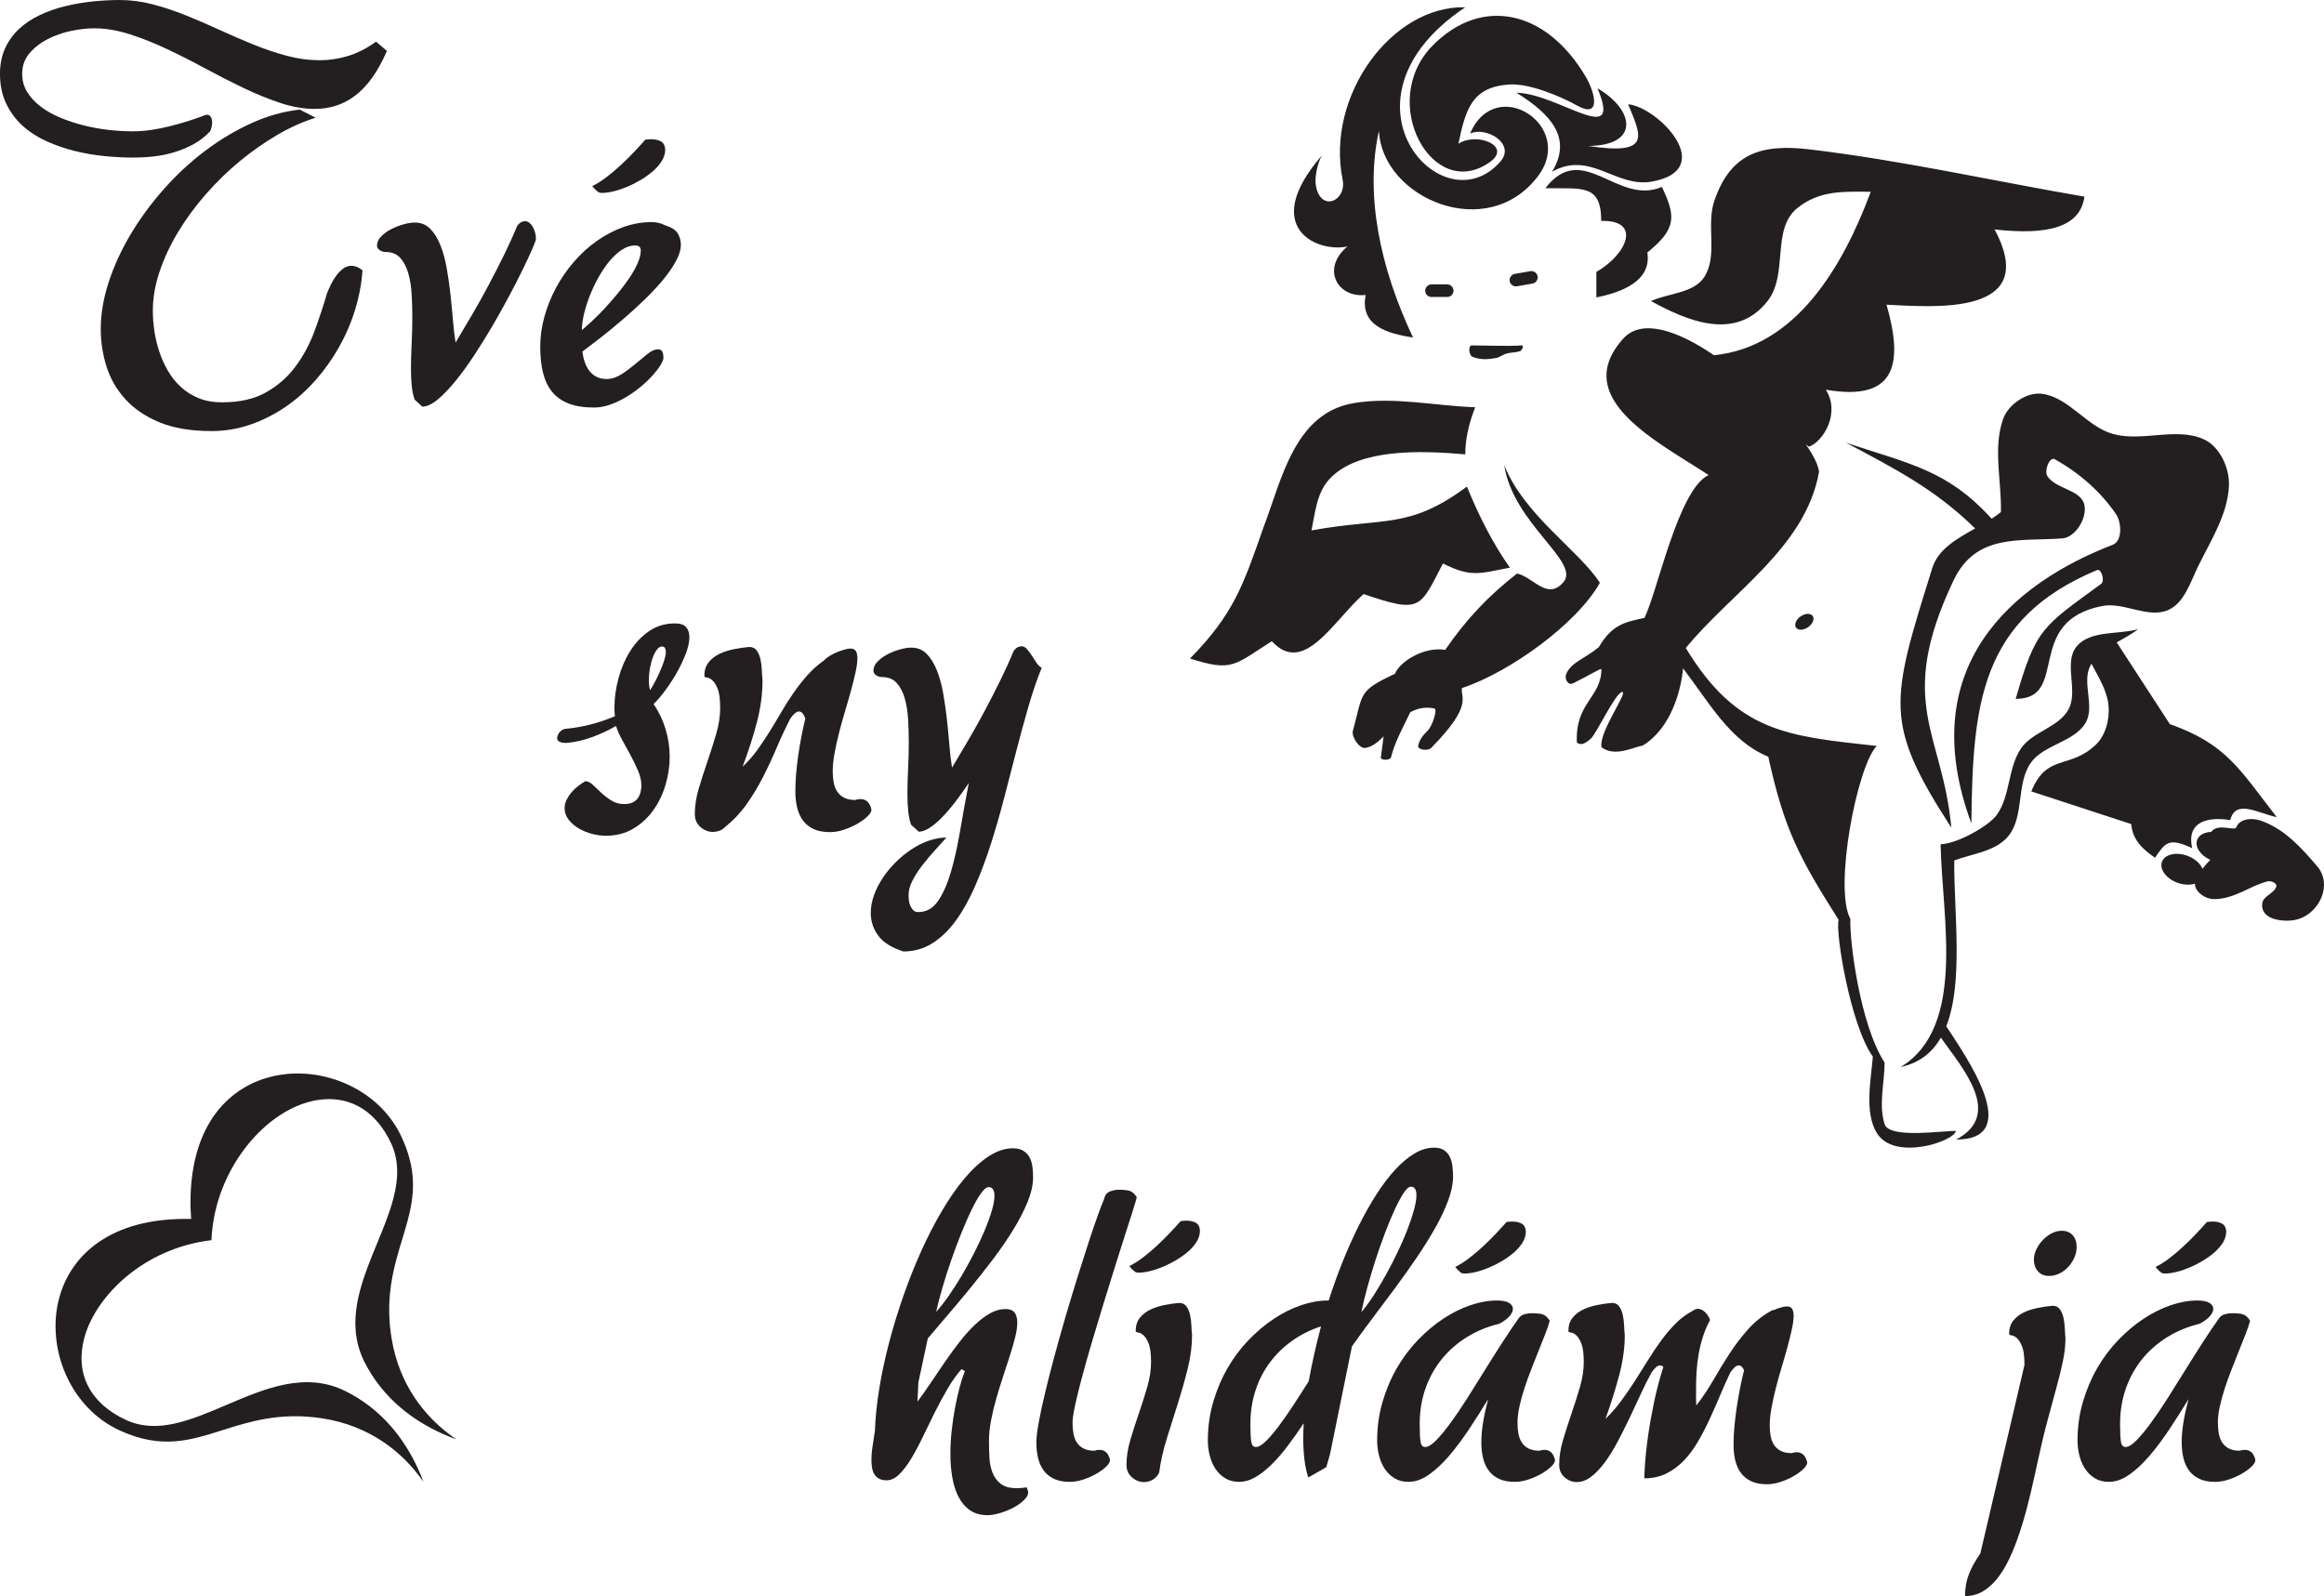 <?xml version="1.0" encoding="utf-8"?>
<!-- Generator: Adobe Illustrator 15.0.0, SVG Export Plug-In . SVG Version: 6.00 Build 0)  -->
<!DOCTYPE svg PUBLIC "-//W3C//DTD SVG 1.1//EN" "http://www.w3.org/Graphics/SVG/1.1/DTD/svg11.dtd">
<svg version="1.1" id="Vrstva_1" xmlns="http://www.w3.org/2000/svg" xmlns:xlink="http://www.w3.org/1999/xlink" x="0px" y="0px"
	 width="1276.583px" height="876.813px" viewBox="301.197 -130.965 1276.583 876.813"
	 enable-background="new 301.197 -130.965 1276.583 876.813" xml:space="preserve">
<g id="M_průměr_30cm">
</g>
<g id="L_průměr_40cm">
</g>
<g id="XL_průměr_50cm">
</g>
<path fill-rule="evenodd" clip-rule="evenodd" fill="#231F20" d="M1208.098,34.425c19.259,10.505,46.291,22.612,64.024,0
	c11.691-14.907,1.736-39.699,16.672-51.353c11.922-9.296,24.234-8.892,40.017-8.67c-15.235,40.921-41.021,85.282-86.113,89.779
	c-19.869-13.537-39.681-20.477-49.894-9.08c-29.33,32.72,18.68,56.359,46.912,74.88c-16.667,8.073-27.832,63.32-35.185,78.488
	c-9.756,2.185-17.544,3.087-25.091,16.071c-8.011,6.621-15.788,8.465-18.092,15.32c-0.643,1.917,0.983,6.03,4.023,4.516
	c10.149-5.06,14.583-8.078,15.509-7.761c-0.163,15.841-14.415,18.218-13.516,40.238c2.372,2.135,5.075,0.286,7.741-2.104
	c3.066-2.745,13.4-24.944,17.05-25.56c3.977-0.668-13.116,22.403-11.181,30.382c7.468,5.596,17.766-0.308,22.478-0.915
	c15.368-9.183,21.221-30.093,22.236-42.488c14.473,18.906,25.833,40.014,46.832,48.552c8.735,39.925,16.914,55.293,38.65,89.651
	c-1.978,6.169,6.342,57.635,18.79,75.15c-1.01,12.438-4.749,30.585,2.146,41.873c9.64,15.772,42.578,4.637,43.482-1.091
	c-6.853-0.205-36.609,4.474-39.186-3.742c-3.382-10.752,0-22.544,0-33.818c-13.58-21.034-19.317-67.167-18.792-78.909
	c-9.276-16.914,3.787-84.273,14.495-95.021c-48.916-5.354-76.705-7.314-104.899-53.809c25.022-30.597,65.929-55.354,73.191-96.792
	c-0.331-3.6-3.019-8.957-7.357-15.209l1.752,1.452c8.104-2.87,17.401-18.599,9.34-31.345c39.628,6.893,42.247-15.525,33.343-46.686
	c24.896,1.112,85.146,6.892,59.354-41.351c29.394,3.35,47.102-1.301,49.353-18.007c-50.462-8.667-100.539-20.016-151.39-26.009
	c-26.323-3.1-43.257,2.401-52.019,28.678c-4.392,13.185,2.108,29.614-5.334,41.35C1231.685,30.159,1217.879,29.98,1208.098,34.425
	L1208.098,34.425z M1290.272,207.651c2.529-1.764,5.501-1.864,6.642-0.229c1.142,1.634,0.017,4.389-2.508,6.154
	c-2.529,1.762-5.507,1.864-6.648,0.229C1286.621,212.171,1287.747,209.415,1290.272,207.651L1290.272,207.651z M1137.278,58.782
	c1.095-0.065,0,2.753-1.036,3.108c-2.829,0.976-4.707,0.597-7.6,1.384c-1.178,0.321-4.322,2.224-5.527,2.419
	c-4.891,0.779-8.546,1.181-13.132-0.691c-1.919-0.786-2.419-6.227-0.342-6.219C1118.623,58.809,1128.126,59.324,1137.278,58.782
	L1137.278,58.782z M1141.8,18.008c1.873-0.331,3.671,0.934,4.002,2.806l0,0c0.327,1.873-0.936,3.671-2.808,4l-8.509,1.491
	c-1.873,0.329-3.671-0.937-4.003-2.809l0,0c-0.326-1.872,0.936-3.671,2.809-3.996L1141.8,18.008L1141.8,18.008z M1096.161,25.265
	c1.904,0,3.456,1.555,3.456,3.456l0,0c0,1.901-1.552,3.455-3.456,3.455h-8.636c-1.904,0-3.455-1.554-3.455-3.455l0,0
	c0-1.901,1.551-3.456,3.455-3.456H1096.161L1096.161,25.265z M1058.653-59.183c-7.709,34.853,0.363,74.843,18.729,113.616
	c-14.284-2.132-29.352-6.634-26.006-23.342c-15.857,1.675-24.439-14.757-10.009-26.677c-16.52,3.661-48.521-10.329-14.005-50.017
	c-2.445,4-4.16,12.059-3.334,16.671c2.676,14.886,17.023,8.254,14.672-3.334c-9.377-46.233,27.207-95.788,67.359-94.702
	c-75.957,50.792-12.475,121.408,19.339,84.699c8.52-9.83-7.989-19.393-16.672-15.341c14.021-32.891,58.113-4.221,37.351,23.342
	C1118.019,2.977,1060.195-22.329,1058.653-59.183L1058.653-59.183z M1127.464,124.6c5.012,32.328,42.184,53.199,32.476,64.314
	c-8.878,10.161-16.251-2.759-25.407-4.828c-15.541,12.148-27.458,24.555-39.497,41.955c-11.38-1.97-24.949,6.348-27.578,13.132
	c-20.463,9.608-17.366,10.435-23.114,31.36c-0.889,3.232,3.471,9.843,6.816,9.367c3.654-0.516,6.842-3.09,10.045-6.307
	c-0.474,3.666-0.932,7.537-1.499,11.429c-0.269,1.841,5.139,1.804,5.585,0c2.093-8.449,6.806-16.812,10.608-24.747
	c3.744-2.062,8.035-3.087,13.227-2.062c1.771,0.35-0.958,9.622-3.939,12.476c-2.467,2.366-4.061,4.506-4.96,7.81
	c-0.668,2.469,5.291,3.255,7.09,1.433c23.335-23.655,16.029-27.65,16.914-32.881c26.868-8.953,63.445-35.754,75.784-57.839
	C1168.765,171.596,1138.714,152.406,1127.464,124.6L1127.464,124.6z M1111.529,92.757c-3.634,9.232-5.453,17.859-5.453,25.882
	c-20.411-1.79-51.924-3.434-69.474,9.081c-11.129,7.941-12.107,17.255-14.983,32.696c40.096-7.332,53.317-0.332,85.366-24.069
	c6.737,16.538,14.458,31.601,23.614,44.503c-17.077,3.345-21.395,5.422-36.783-2.272c-12.779,24.569-11.901,27.611-43.593,16.804
	c-16.84,14.967-32.838,45.118-50.404,25.88c-20.805,13.242-21.668,16.945-44.955,9.537c23.851-24.311,29.089-39.74,40.417-72.2
	c9.86-25.594,16.845-62.623,49.494-68.114C1066.732,86.792,1089.278,91.999,1111.529,92.757L1111.529,92.757z M1172.088-89.073
	c5.632,9.469,8.624,23.561-4.817,15.977c-8.914-5.031-26.186-12.175-36.993-11.457c-20.484,1.365-23.955,13.395-27.974,32.565
	c10.003-6.663,29.567,1.207,17.445,9.95c-31.497,22.722-62.159-32.854-31.576-63.923
	C1114.564-132.772,1150.047-126.119,1172.088-89.073L1172.088-89.073z M1134.191-80.031c19.08,11.902,30.776,25.004,19.549,43.417
	c21.01-11.852,35.063,8.935,54.737,5.427c36.603-6.524,3.78-40.835-12.933-42.512c6.952,17.15,13.542,28.317-21.958,22.915
	c28.741-0.192,25.308-20.033,5.112-31.658C1192.825-49.046,1157.662-79.452,1134.191-80.031L1134.191-80.031z M1150.073-27.599
	c20.669-26.643,39.276,9.771,64.026-0.666c7.541,15.991,8.271,22.799-8.006,36.012c2.436,15.685-14.025,21.857-28.01,24.676
	c0-4.667,0-9.334,0-14.005c17.04-9.787,24.929-28.678,2.672-28.01C1180.755-30.316,1169.895-27.118,1150.073-27.599L1150.073-27.599
	z M1395.213,153.994c1.793-1.163,3.513-2.377,5.102-3.677c0.389-17.008-4.434-34.96,1.161-51.029
	c2.804-8.049,13.007-15.055,21.458-13.916c14.752,1.985,24.519,18.007,38.849,22.035c16.031,4.505,34.664-3.876,49.873,2.898
	c8.852,3.941,14.321,15.838,13.916,25.515c-0.652,15.712-9.882,29.964-16.813,44.072c-4.354,8.856-7.715,20.555-16.819,24.358
	c-11.08,4.625-24.166-4.612-35.951-2.32c-43.393,8.434-17.629,51.03-47.554,51.03c11.034-38.628,14.537-39.522,46.97-63.207
	c2.125-1.551,0.11-8.551-2.318-7.539c-64.104,26.774-68.317,73.444-69.006,139.174c-31.896-86.125,22.903-132,77.703-153.092
	c5.26-2.023,4.907-12.154,1.741-16.816c-8.456-12.459-20.463-22.862-33.632-30.156c-2.956-1.636-5.9,6.45-4.061,9.279
	c4.66,7.159,18.323,7.345,20.295,15.657c1.71,7.197-4.796,18.028-12.174,18.557c-23.593,1.686-47.406-2.835-59.729,23.195
	c-32.002,67.597-5.849,83.497-1.163,135.694c-37.371-57.758-33.38-69.218-10.438-142.651c3.233-10.353,13.389-16.025,23.519-21.713
	c-21.915-21.436-42.715-32.094-70.856-47.08C1350.536,124.014,1370.963,127.327,1395.213,153.994L1395.213,153.994z
	 M1574.025,344.904c8.541,9.974,1.415,25.408-10.382,29.073c-6.174,1.92-21.278,1.104-19.727-8.931
	c0.61-3.932,6.731-5.272,7.683-9.136c0.438-1.774-2.997-3.118-4.774-2.699c-9.356,2.198-18.081,9.758-29.489,9.758
	c-4.265,0-9.607-3.282-10.382-7.476c-0.063-0.327-0.072-0.674-0.052-1.042c-2.656,0.887-6.143,0.794-9.619-0.476
	c-6.19-2.265-9.998-7.419-8.504-11.513c1.499-4.091,7.736-5.574,13.926-3.311c4.087,1.496,7.132,4.247,8.305,7.121
	c1.225-1.575,2.683-3.214,4.308-4.865c-5.428-2.466-8.615-7.187-7.222-10.989c0.974-2.672,3.971-4.23,7.658-4.362
	c4.064-5.227,12.964-0.049,13.937-2.7c1.498-4.092,7.731-5.574,13.927-3.311C1556.355,324.704,1565.348,334.764,1574.025,344.904
	L1574.025,344.904z M1463.924,221.948c4.028-2.333,8.188-4.546,11.78-7.26c-11.213,3.092-26.012,0.497-33.638,9.28
	c-7.668,8.833,0.974,24.524-4.639,34.792c-5.396,9.882-19.764,12.143-26.096,21.457c-7.284,10.719-5.759,26.015-13.337,36.532
	c-4.287,5.953-21.405,15.749-30.809,16.072c0.668,39.673,14.357,100.279-21.937,122.39c10.424-2.268,17.419-8.076,22.063-16.151
	c11.99,16.924,34.479,42.241,8.388,55.978c37.818,0,5.102-46.017-5.401-62.23c9.572-24.408,4.118-62.924,4.376-91.087
	c10.366-3.85,22.814-4.968,29.698-13.371c8.835-10.786,4.323-28.5,12.181-40.015c7.016-10.284,23.65-11.423,30.155-22.035
	c5.574-9.102-2.329-22.589,2.898-31.895c0.142-0.253,0.289-0.503,0.441-0.746c3.876,7.414,8.552,14.627,9.356,22.826
	c0.741,7.587-1.521,16.521-7.069,21.747c-14.541,13.7-26.742,4.536-35.341,25.557c18.302,5.979,36.608,11.96,54.911,17.941
	c0.71,8.891,6.516,13.964,13.047,18.486c5.654-8.254,7.422-11.292,20.428-5.26c-3.45-15.172,9.623-17.295,20.899-15.401
	c2.94-11.777,15.132-3.763,25.556-1.632c-20.539-26.35-27.518-40.058-58.726-51.106L1463.924,221.948L1463.924,221.948z"/>
<path fill="#231F20" d="M313.385-90.419c0,3.649,0.89,6.946,2.674,9.887c1.782,2.944,4.207,5.597,7.276,7.96
	c3.066,2.364,6.611,4.396,10.634,6.095c4.021,1.7,8.291,3.13,12.81,4.29c4.52,1.162,9.12,2.011,13.806,2.549
	c4.684,0.542,9.183,0.809,13.496,0.809c3.315,0,6.673-0.249,10.074-0.746c3.399-0.498,6.757-1.16,10.074-1.99
	c3.315-0.828,6.508-1.719,9.577-2.673c3.066-0.953,5.927-1.929,8.583-2.924c0.995-0.497,1.822-0.746,2.486-0.746
	c0.996,0,1.72,0.416,2.177,1.243c0.455,0.831,0.685,1.825,0.685,2.986c0,0.83-0.106,1.679-0.312,2.55
	c-0.208,0.869-0.477,1.638-0.808,2.3c-2.737,2.904-5.784,5.268-9.142,7.089c-3.358,1.826-6.884,3.297-10.573,4.416
	c-3.689,1.12-7.463,1.888-11.317,2.301c-3.856,0.416-7.692,0.622-11.504,0.622c-4.81,0-9.95-0.268-15.422-0.808
	c-5.474-0.538-10.904-1.472-16.293-2.798c-5.39-1.326-10.572-3.109-15.547-5.348c-4.975-2.239-9.35-5.057-13.121-8.457
	c-3.773-3.4-6.8-7.464-9.08-12.189c-2.281-4.727-3.42-10.199-3.42-16.417c0-5.306,0.953-10.013,2.861-14.118
	c1.905-4.104,4.477-7.648,7.711-10.633c3.233-2.985,7.006-5.492,11.318-7.524c4.31-2.032,8.912-3.648,13.806-4.851
	c4.89-1.201,9.907-2.072,15.049-2.612c5.14-0.538,10.155-0.808,15.048-0.808c6.053,0,12.147,0.808,18.284,2.425
	c6.135,1.616,12.27,3.669,18.407,6.157c6.135,2.487,12.271,5.142,18.408,7.958c6.136,2.821,12.269,5.474,18.406,7.961
	c6.135,2.487,12.23,4.54,18.283,6.156c6.052,1.616,12.065,2.426,18.034,2.426c5.307,0,10.529-0.787,15.671-2.363
	c5.14-1.575,10.24-4.187,15.299-7.835l5.969,5.098c-2.571,5.889-5.329,10.864-8.27,14.926c-2.945,4.063-6.095,7.338-9.453,9.825
	c-3.358,2.487-6.863,4.29-10.51,5.409c-3.65,1.12-7.461,1.681-11.442,1.681c-6.053,0-12.375-1.1-18.967-3.297
	c-6.591-2.197-13.308-4.932-20.148-8.209c-6.841-3.275-13.786-6.819-20.834-10.634c-7.047-3.813-14.034-7.357-20.955-10.634
	c-6.926-3.274-13.788-6.011-20.585-8.209c-6.8-2.196-13.391-3.295-19.775-3.295c-3.815,0-8.003,0.479-12.562,1.431
	c-4.562,0.954-8.83,2.446-12.811,4.478c-3.98,2.032-7.318,4.623-10.012,7.773C314.732-98.585,313.385-94.814,313.385-90.419z
	 M453.492-56.839c-7.09,4.147-13.951,8.956-20.583,14.429c-6.634,5.472-12.853,11.525-18.657,18.157
	c-5.805,6.636-10.863,13.517-15.173,20.647c-4.313,7.132-7.711,14.386-10.199,21.765c-2.487,7.381-3.73,14.596-3.73,21.642
	c0,3.399,0.268,6.986,0.809,10.758c0.537,3.774,1.408,7.524,2.611,11.256c1.201,3.731,2.777,7.297,4.727,10.696
	c1.947,3.401,4.331,6.406,7.151,9.017c2.819,2.612,6.094,4.686,9.826,6.218c3.73,1.536,8.042,2.302,12.936,2.302
	c9.616,0,17.66-1.824,24.128-5.473c6.467-3.647,11.856-8.374,16.167-14.18c4.311-5.802,7.774-12.228,10.386-19.277
	c2.611-7.048,4.913-14.012,6.903-20.896c0.579-1.493,1.305-3.129,2.176-4.913c0.87-1.782,1.865-3.419,2.984-4.913
	s2.363-2.756,3.731-3.794c1.368-1.035,2.88-1.555,4.54-1.555c0.911,0,1.865,0.187,2.861,0.561c0.995,0.373,2.071,1.016,3.233,1.927
	c-0.498,7.214-1.846,14.408-4.042,21.58c-2.198,7.173-5.142,14.035-8.832,20.584c-3.69,6.55-8.022,12.645-12.996,18.282
	c-4.976,5.64-10.469,10.51-16.48,14.614c-6.013,4.104-12.436,7.339-19.278,9.7c-6.84,2.364-13.952,3.546-21.331,3.546
	c-11.36,0-20.916-1.618-28.667-4.851c-7.754-3.234-14.014-7.506-18.781-12.811c-4.77-5.305-8.189-11.297-10.261-17.972
	c-2.074-6.675-3.109-13.453-3.109-20.335c0-8.291,1.45-16.894,4.352-25.807c2.901-8.913,6.923-17.681,12.064-26.306
	c5.141-8.623,11.194-16.872,18.158-24.75c6.966-7.877,14.511-14.882,22.637-21.019c8.125-6.135,16.604-11.214,25.435-15.236
	c8.831-4.02,17.724-6.53,26.678-7.524l8.707,4.478C467.61-64.134,460.583-60.984,453.492-56.839z"/>
<path fill="#231F20" d="M589.62-9.452c0.83,0,1.618,0.292,2.365,0.872c0.745,0.581,1.387,1.348,1.928,2.301
	c0.538,0.953,0.952,2.011,1.243,3.17c0.289,1.163,0.436,2.282,0.436,3.358c0,0.581-0.623,2.323-1.866,5.224
	c-1.244,2.904-2.944,6.572-5.1,11.007c-2.156,4.437-4.685,9.391-7.586,14.862c-2.903,5.473-5.991,11.008-9.265,16.604
	c-3.278,5.597-6.676,11.07-10.199,16.417c-3.525,5.348-6.986,10.096-10.385,14.241c-3.401,4.148-6.635,7.484-9.701,10.012
	c-3.069,2.531-5.846,3.793-8.333,3.793l-4.229-3.856c-0.747-2.155-1.265-4.643-1.556-7.462c-0.291-2.818-0.435-5.886-0.435-9.203
	c0-4.478,0.124-9.162,0.373-14.055c0.249-4.891,0.373-9.701,0.373-14.428c0-4.229-0.124-8.476-0.373-12.748
	c-0.249-4.27-0.871-8.125-1.865-11.566c-0.996-3.439-2.468-6.238-4.414-8.396c-1.95-2.155-4.625-3.234-8.023-3.234
	c-1.162,0-2.24-0.33-3.235-0.994c-0.995-0.663-1.491-1.493-1.491-2.488c0-1.824,0.746-3.502,2.238-5.037
	c1.493-1.534,3.315-2.861,5.473-3.98c2.155-1.119,4.416-2.01,6.777-2.674c2.364-0.662,4.457-0.995,6.282-0.995
	c3.399,0,6.219,1.141,8.458,3.42c2.239,2.281,4.104,5.286,5.597,9.018c1.493,3.73,2.653,7.958,3.482,12.685
	c0.828,4.726,1.513,9.537,2.053,14.427c0.538,4.894,0.996,9.641,1.368,14.243c0.374,4.602,0.849,8.643,1.431,12.126
	c2.985-4.975,6.033-10.116,9.141-15.423c3.109-5.306,6.114-10.696,9.018-16.168c2.902-5.473,5.7-10.945,8.396-16.417
	c2.692-5.472,5.161-10.902,7.399-16.293c0.746-0.911,1.472-1.533,2.177-1.865C588.272-9.284,588.956-9.452,589.62-9.452z"/>
<path fill="#231F20" d="M675.19,3.482c0,2.737-0.933,5.806-2.798,9.204c-1.866,3.402-4.334,6.924-7.401,10.573
	c-3.069,3.65-6.528,7.318-10.385,11.006c-3.855,3.692-7.794,7.257-11.815,10.696c-4.023,3.443-7.919,6.635-11.691,9.578
	c-3.774,2.943-7.112,5.493-10.013,7.648c0.249,1.99,0.684,3.899,1.305,5.722c0.623,1.825,1.451,3.419,2.488,4.788
	c1.036,1.369,2.341,2.469,3.917,3.295c1.574,0.83,3.44,1.245,5.597,1.245c2.737,0,5.431-0.85,8.085-2.549
	c2.652-1.7,5.181-3.565,7.587-5.598c2.404-2.031,4.663-3.896,6.779-5.597c2.114-1.698,4.042-2.549,5.782-2.549
	c1.162,0,1.949,0.417,2.364,1.243c0.415,0.831,0.622,1.949,0.622,3.358c0,0.995-0.541,2.364-1.617,4.104
	c-1.079,1.741-2.53,3.628-4.353,5.659c-1.825,2.032-3.979,4.085-6.467,6.157c-2.487,2.074-5.142,3.96-7.961,5.659
	c-2.819,1.701-5.741,3.09-8.768,4.166c-3.028,1.079-5.992,1.617-8.893,1.617c-5.64,0-10.346-0.746-14.117-2.239
	c-3.774-1.492-6.801-3.669-9.08-6.529c-2.281-2.86-3.918-6.343-4.914-10.448c-0.995-4.104-1.491-8.808-1.491-14.116
	c0-5.554,0.765-11.09,2.3-16.604c1.534-5.514,3.669-10.821,6.406-15.921c2.738-5.098,6.012-9.844,9.825-14.24
	c3.814-4.393,7.979-8.187,12.5-11.38c4.519-3.191,9.328-5.721,14.427-7.586c5.099-1.866,10.344-2.798,15.734-2.798
	c2.736,0,5.183,0.581,7.338,1.74c3.483,1.079,5.802,2.55,6.964,4.416C674.609-0.932,675.19,1.162,675.19,3.482z M650.067,3.856
	c-2.406,0-4.81,0.79-7.214,2.363c-2.406,1.576-4.665,3.628-6.779,6.156c-2.114,2.531-4.103,5.454-5.969,8.769
	c-1.865,3.318-3.482,6.697-4.851,10.136c-1.368,3.442-2.446,6.822-3.233,10.138c-0.789,3.317-1.182,6.302-1.182,8.954
	c1.659-1.407,3.625-3.17,5.909-5.284c2.279-2.115,4.602-4.458,6.964-7.029c2.363-2.568,4.705-5.264,7.028-8.083
	c2.318-2.818,4.415-5.617,6.28-8.395s3.358-5.451,4.477-8.023c1.12-2.569,1.68-4.891,1.68-6.965
	C653.176,4.77,652.139,3.856,650.067,3.856z M626.559-28.73c2.653-1.325,5.326-3.026,8.022-5.099
	c2.693-2.072,5.306-4.292,7.835-6.654c2.529-2.364,4.933-4.746,7.213-7.152c2.28-2.403,4.292-4.602,6.034-6.591
	c0.578-0.082,1.138-0.144,1.678-0.187c0.539-0.041,1.138-0.063,1.803-0.063c1.823,0,3.482,0.374,4.976,1.12
	c1.492,0.746,2.32,2.239,2.487,4.478c0,2.157-0.603,4.229-1.804,6.219c-1.203,1.991-2.798,3.855-4.788,5.597
	c-1.99,1.741-4.229,3.358-6.717,4.851c-2.487,1.492-5.018,2.778-7.586,3.855c-2.571,1.079-5.058,1.909-7.461,2.488
	c-2.408,0.58-4.522,0.869-6.344,0.869c-0.167,0-0.373,0-0.622,0c-0.167,0-0.331-0.04-0.498-0.124c-0.248,0-0.457-0.041-0.622-0.124
	c-0.166-0.082-0.435-0.269-0.809-0.56c-0.373-0.289-0.746-0.621-1.119-0.995c-0.374-0.373-0.726-0.746-1.058-1.12
	C626.849-28.294,626.642-28.562,626.559-28.73z"/>
<path fill="#231F20" d="M671.923,211.499c2.902,0,4.954,0.685,6.158,2.055c1.201,1.367,1.802,3.214,1.802,5.532
	c0,2.656-0.684,5.744-2.053,9.268c-1.368,3.524-3.046,7.025-5.037,10.509c-1.99,3.483-4.125,6.738-6.405,9.764
	c-2.28,3.026-4.333,5.411-6.157,7.151c2.902,4.313,5.1,8.937,6.592,13.868c1.493,4.935,2.24,9.972,2.24,15.11
	c0,5.145-0.768,10.305-2.301,15.484c-1.536,5.184-3.793,9.849-6.779,13.992c-2.985,4.147-6.654,7.507-11.007,10.076
	c-4.352,2.569-9.39,3.854-15.112,3.854c-2.238,0-4.663-0.332-7.275-0.995c-2.613-0.664-5.037-1.637-7.276-2.923
	c-2.238-1.284-4.125-2.881-5.66-4.787c-1.535-1.906-2.3-4.062-2.3-6.468c0-1.575,0.352-3.088,1.057-4.54
	c0.704-1.449,1.595-2.819,2.675-4.104c1.077-1.285,2.301-2.445,3.668-3.482c1.368-1.037,2.674-1.929,3.917-2.676
	c1.41,0,2.799,0.664,4.167,1.991c1.369,1.328,2.88,2.758,4.54,4.291c1.659,1.535,3.524,2.965,5.597,4.291
	c2.072,1.327,4.478,1.991,7.214,1.991c1.823,0,3.358-0.313,4.602-0.935c1.244-0.622,2.197-1.432,2.861-2.427
	c0.663-0.995,1.139-2.091,1.43-3.294c0.289-1.201,0.435-2.384,0.435-3.545c0-2.487-0.603-5.162-1.803-8.022
	c-1.204-2.859-2.593-5.74-4.167-8.644c-1.576-2.902-3.13-5.741-4.665-8.521c-1.535-2.776-2.633-5.284-3.295-7.523
	c-4.147,2.406-8.541,4.458-13.184,6.156c-4.645,1.701-9.328,2.758-14.054,3.172c-3.401,0-5.1-0.871-5.1-2.612
	c0-0.912,0.354-1.885,1.058-2.922c0.703-1.037,1.76-1.761,3.172-2.178c9.368-0.827,18.531-3.15,27.486-6.964
	c-0.084-0.746-0.146-1.513-0.188-2.301c-0.042-0.788-0.061-1.597-0.061-2.425c0-5.142,0.725-10.449,2.175-15.922
	c1.45-5.471,3.564-10.447,6.344-14.924c2.776-4.476,6.238-8.167,10.385-11.07C661.766,212.953,666.532,211.499,671.923,211.499z
	 M666.949,227.547c0-0.995-0.146-1.805-0.437-2.427c-0.292-0.62-0.892-0.934-1.805-0.934c-0.912,0-1.802,0.582-2.672,1.741
	c-0.87,1.164-1.639,2.634-2.301,4.418c-0.665,1.783-1.182,3.772-1.555,5.968c-0.373,2.198-0.56,4.334-0.56,6.405
	c0,1.826,0.206,3.651,0.622,5.474c0.828-1.16,1.72-2.652,2.673-4.479c0.953-1.822,1.866-3.71,2.738-5.658
	c0.869-1.948,1.616-3.856,2.238-5.723C666.513,230.469,666.864,228.872,666.949,227.547z"/>
<path fill="#231F20" d="M738.09,303.786c0-5.72,0.497-12.103,1.492-19.152c0.996-7.048,2.321-14.012,3.98-20.895
	c-0.914-2.569-2.074-3.855-3.482-3.855c-0.747,0-1.513,0.353-2.301,1.057c-0.79,0.705-1.598,1.639-2.425,2.799
	c-2.654,5.142-5.143,10.447-7.463,15.918c-2.322,5.474-4.809,10.822-7.462,16.044c-2.655,5.226-5.659,10.222-9.017,14.987
	c-3.358,4.771-7.36,9.02-12.002,12.75c-0.914,0.913-1.949,1.575-3.109,1.989c-1.162,0.417-2.323,0.622-3.483,0.622
	c-2.487,0-4.769-0.891-6.841-2.674c-2.073-1.782-3.108-4.166-3.108-7.151c0-4.476,0.725-9.161,2.176-14.054
	c1.449-4.891,3.047-9.866,4.788-14.926c1.742-5.056,3.337-10.074,4.789-15.049c1.449-4.976,2.177-9.701,2.177-14.18
	c0-4.807-0.458-8.331-1.37-10.572c-0.914-2.237-1.908-3.812-2.984-4.726c-1.08-0.911-2.075-1.409-2.986-1.491
	c-0.912-0.083-1.367-0.373-1.367-0.871c0-2.985,0.765-5.451,2.301-7.4c1.533-1.946,3.502-3.503,5.908-4.664
	c2.404-1.16,5.056-2.031,7.96-2.611c2.901-0.58,5.722-0.997,8.458-1.244c1.822,0,3.212,0.664,4.167,1.989
	c0.951,1.328,1.636,2.943,2.052,4.851c0.414,1.909,0.662,3.918,0.745,6.033c0.083,2.113,0.208,3.918,0.374,5.409
	c0,7.463-1.016,15.111-3.046,22.946c-2.033,7.836-4.665,16.026-7.898,24.565c2.985-2.817,5.679-5.888,8.085-9.203
	c2.403-3.315,4.705-6.757,6.902-10.324c2.197-3.564,4.333-7.129,6.406-10.696c2.071-3.564,4.29-7.046,6.654-10.447
	c2.364-3.399,4.891-6.611,7.587-9.64c2.693-3.024,5.739-5.74,9.141-8.146c0.748-0.827,1.761-1.635,3.046-2.423
	c1.286-0.789,2.632-1.474,4.043-2.054c1.409-0.579,2.798-1.056,4.166-1.43c1.368-0.374,2.467-0.56,3.296-0.56
	c1.326,0,2.28,0.456,2.86,1.367c0.58,0.914,0.872,2.197,0.872,3.854c0,2.075-0.333,4.646-0.995,7.712
	c-0.665,3.068-1.493,6.428-2.488,10.074c-0.995,3.65-2.095,7.463-3.297,11.442c-1.202,3.981-2.3,7.921-3.295,11.814
	c-0.995,3.9-1.824,7.672-2.488,11.319c-0.664,3.65-0.995,6.926-0.995,9.827c0,2.074,0.166,4.063,0.498,5.969
	c0.331,1.909,0.953,3.587,1.866,5.037c0.911,1.451,2.176,2.611,3.794,3.482c1.616,0.871,3.708,1.306,6.279,1.306
	c0.912-0.33,1.867-0.496,2.861-0.496c3.067,0,5.057,1.906,5.971,5.72c0,1.163-0.748,2.447-2.24,3.854
	c-1.493,1.412-3.357,2.76-5.597,4.045c-2.239,1.286-4.685,2.363-7.338,3.232c-2.655,0.871-5.184,1.306-7.588,1.306
	c-3.565,0-6.55-0.559-8.954-1.679c-2.406-1.119-4.354-2.674-5.845-4.664c-1.493-1.989-2.572-4.354-3.235-7.09
	C738.421,310.006,738.09,307.021,738.09,303.786z"/>
<path fill="#231F20" d="M779.508,370.577c0-3.153,0.58-6.366,1.74-9.641c1.161-3.275,2.756-6.447,4.788-9.514
	c2.032-3.068,4.394-5.95,7.091-8.643c2.692-2.698,5.575-5.061,8.643-7.091c3.066-2.035,6.238-3.628,9.515-4.789
	c3.274-1.16,6.53-1.74,9.763-1.74c-1.741,1.988-3.793,4.269-6.157,6.841c-2.363,2.568-4.646,5.264-6.84,8.085
	c-2.198,2.816-4.042,5.658-5.535,8.518c-1.492,2.86-2.239,5.574-2.239,8.146c0,0.912,0.063,1.907,0.188,2.986
	c0.125,1.076,0.393,2.071,0.808,2.982c0.415,0.915,0.953,1.7,1.618,2.365c0.662,0.663,1.574,0.992,2.735,0.992
	c4.393,0,7.98-1.987,10.758-5.967c2.778-3.979,5.14-9.266,7.09-15.858c1.946-6.592,3.647-14.16,5.099-22.697
	c1.45-8.539,3.047-17.33,4.789-26.369c-2.488,3.732-4.997,7.235-7.525,10.509c-2.53,3.277-4.975,6.117-7.339,8.521
	c-2.361,2.406-4.622,4.291-6.777,5.658c-2.157,1.369-4.105,2.052-5.846,2.052l-4.229-3.854c-0.747-2.155-1.266-4.644-1.555-7.462
	c-0.292-2.817-0.435-5.888-0.435-9.203c0-4.479,0.124-9.163,0.372-14.057c0.249-4.89,0.374-9.701,0.374-14.427
	c0-4.229-0.125-8.477-0.374-12.748c-0.249-4.271-0.871-8.125-1.865-11.567c-0.995-3.438-2.468-6.236-4.414-8.395
	c-1.949-2.155-4.624-3.235-8.024-3.235c-1.161,0-2.238-0.329-3.233-0.993c-0.995-0.663-1.492-1.493-1.492-2.486
	c0-1.826,0.747-3.503,2.238-5.038c1.494-1.535,3.316-2.86,5.473-3.981c2.155-1.118,4.416-2.01,6.778-2.672
	c2.363-0.663,4.457-0.996,6.281-0.996c3.399,0,6.219,1.141,8.458,3.418c2.238,2.281,4.104,5.287,5.597,9.02
	c1.493,3.729,2.652,7.959,3.482,12.685c0.827,4.727,1.513,9.538,2.052,14.427c0.538,4.895,0.995,9.64,1.369,14.243
	c0.373,4.602,0.848,8.643,1.43,12.126c2.986-4.975,6.032-10.116,9.141-15.424c3.109-5.307,6.115-10.696,9.017-16.167
	c2.902-5.474,5.7-10.945,8.396-16.419c2.693-5.471,5.162-10.901,7.399-16.293c0.747-0.911,1.473-1.533,2.178-1.865
	c0.702-0.33,1.386-0.498,2.051-0.498c1.077,0,2.071,0.517,2.985,1.554c0.911,1.038,1.803,2.24,2.674,3.607
	c0.872,1.368,1.741,2.694,2.613,3.98c0.87,1.286,1.803,2.175,2.798,2.673c-2.655,6.553-5.121,13.787-7.402,21.705
	c-2.28,7.917-4.519,16.147-6.716,24.688c-2.196,8.541-4.436,17.184-6.715,25.933c-2.282,8.747-4.726,17.162-7.338,25.247
	c-2.613,8.083-5.474,15.669-8.582,22.759c-3.109,7.09-6.573,13.266-10.385,18.532c-3.815,5.265-8.106,9.41-12.873,12.438
	c-4.769,3.024-10.097,4.54-15.981,4.54c-6.47-2.073-11.071-4.977-13.807-8.707S779.508,375.135,779.508,370.577z"/>
<path fill="#231F20" d="M779.881,671.16c0-2.649,0.241-5.422,0.722-8.314c0.482-2.889,0.883-5.538,1.205-7.949
	c0.241-7.066,1.024-14.696,2.349-22.888c1.326-8.192,3.112-16.584,5.361-25.18c2.248-8.593,4.879-17.204,7.891-25.839
	c3.012-8.631,6.304-16.903,9.878-24.817c3.572-7.907,7.388-15.298,11.444-22.164c4.055-6.867,8.231-12.829,12.529-17.89
	c4.295-5.061,8.673-9.035,13.13-11.928c4.458-2.889,8.855-4.336,13.191-4.336c2.488,0,4.477,0.504,5.963,1.506
	c1.486,1.005,2.609,2.287,3.374,3.854c0.762,1.567,1.244,3.293,1.445,5.181c0.2,1.887,0.301,3.716,0.301,5.48
	c0,4.098-1.024,8.635-3.072,13.614s-4.74,10.159-8.071,15.54c-3.333,5.38-7.107,10.841-11.324,16.383s-8.454,10.903-12.709,16.083
	c-4.257,5.18-8.372,10.079-12.347,14.696c-3.976,4.618-7.409,8.654-10.3,12.108l-5.18,24.214l-0.482,10.479
	c2.489-3.293,5-6.845,7.529-10.661c2.53-3.813,5.099-7.609,7.71-11.384c2.609-3.774,5.259-7.388,7.951-10.842
	c2.689-3.454,5.42-6.505,8.192-9.158c2.77-2.649,5.56-4.775,8.372-6.382c2.811-1.605,5.662-2.41,8.554-2.41
	c2.409,0,4.096,0.662,5.06,1.986c0.964,1.325,1.445,3.154,1.445,5.481c0,2.252-0.382,4.921-1.144,8.014
	c-0.764,3.093-1.728,6.443-2.891,10.056c-1.165,3.616-2.41,7.43-3.735,11.446c-1.325,4.017-2.571,8.053-3.735,12.108
	c-1.165,4.056-2.128,8.068-2.891,12.043c-0.764,3.979-1.145,7.772-1.145,11.385c0,2.973,0.079,5.984,0.241,9.035
	c0.16,3.054,0.723,5.826,1.687,8.314c0.963,2.488,2.469,4.537,4.517,6.143c2.048,1.606,5,2.408,8.854,2.408
	c1.766,0,3.572-0.162,5.421-0.481l0.843,2.53c0,1.525-0.804,3.05-2.409,4.578c-1.607,1.525-3.554,2.89-5.842,4.095
	c-2.29,1.205-4.72,2.188-7.289,2.953c-2.571,0.76-4.819,1.145-6.747,1.145c-3.936,0-7.209-0.925-9.818-2.772
	c-2.611-1.849-4.698-4.317-6.264-7.407c-1.566-3.092-2.692-6.669-3.373-10.722c-0.683-4.056-1.024-8.33-1.024-12.828
	c0-4.176,0.241-8.454,0.723-12.833c0.482-4.375,1.103-8.592,1.867-12.647c0.763-4.056,1.606-7.788,2.53-11.203
	c0.922-3.413,1.867-6.324,2.831-8.734l-1.807-1.083c-2.731,3.051-5.321,6.686-7.77,10.899c-2.451,4.217-4.799,8.576-7.047,13.071
	c-2.25,4.498-4.438,8.978-6.565,13.434c-2.129,4.456-4.258,8.434-6.385,11.927c-2.129,3.493-4.297,6.324-6.505,8.492
	c-2.209,2.168-4.518,3.251-6.927,3.251c-1.608,0-2.952-0.278-4.036-0.844c-1.084-0.559-1.948-1.341-2.59-2.346
	c-0.644-1.005-1.084-2.188-1.325-3.555C780.001,674.131,779.881,672.685,779.881,671.16z M847.463,525.878
	c0-1.447-0.262-2.592-0.783-3.435c-0.523-0.844-1.346-1.264-2.47-1.264c-1.126,0-2.511,1.144-4.156,3.432
	c-1.647,2.288-3.373,5.3-5.18,9.035s-3.674,7.991-5.602,12.771c-1.927,4.779-3.776,9.717-5.541,14.816
	c-1.768,5.103-3.374,10.121-4.819,15.059c-1.445,4.94-2.611,9.416-3.493,13.433c2.168-2.41,4.476-5.36,6.927-8.854
	c2.449-3.493,4.857-7.248,7.228-11.266c2.368-4.013,4.638-8.149,6.806-12.408c2.168-4.256,4.075-8.35,5.722-12.286
	c1.646-3.936,2.952-7.549,3.916-10.841C846.98,530.777,847.463,528.047,847.463,525.878z"/>
<path fill="#231F20" d="M870.472,661.401c0-2.568,0.44-6.263,1.325-11.084c0.883-4.817,2.066-10.317,3.554-16.503
	c1.485-6.182,3.192-12.848,5.12-19.996c1.927-7.147,3.955-14.354,6.083-21.625c2.127-7.268,4.277-14.376,6.445-21.324
	c2.168-6.944,4.195-13.31,6.083-19.091c1.887-5.784,3.594-10.783,5.121-15.001c1.524-4.213,2.689-7.244,3.493-9.093
	c0.401-2.007,1.404-3.354,3.012-4.036c1.606-0.682,3.332-1.024,5.18-1.024c2.651,0,4.638,0.223,5.964,0.662
	c1.325,0.443,2.59,1.587,3.794,3.436c-0.403,1.605-1.226,4.375-2.47,8.312c-1.247,3.936-2.751,8.634-4.518,14.095
	c-1.768,5.462-3.674,11.485-5.722,18.067c-2.048,6.589-4.117,13.274-6.205,20.058c-2.089,6.789-4.116,13.536-6.083,20.238
	c-1.969,6.709-3.716,12.913-5.241,18.613c-1.526,5.704-2.751,10.702-3.674,14.997c-0.924,4.298-1.385,7.49-1.385,9.578
	c0,2.01,0.16,3.936,0.482,5.784c0.32,1.849,0.921,3.474,1.806,4.876c0.883,1.409,2.108,2.53,3.675,3.374
	c1.566,0.844,3.593,1.267,6.083,1.267c0.883-0.32,1.807-0.481,2.771-0.481c2.97,0,4.897,1.849,5.782,5.539
	c0,1.128-0.722,2.372-2.168,3.735c-1.445,1.367-3.252,2.672-5.421,3.916c-2.168,1.244-4.539,2.288-7.107,3.132
	c-2.571,0.843-5.02,1.264-7.348,1.264c-3.455,0-6.346-0.54-8.674-1.626c-2.33-1.082-4.216-2.588-5.662-4.518
	c-1.446-1.926-2.491-4.217-3.132-6.866C870.792,667.425,870.472,664.533,870.472,661.401z"/>
<path fill="#231F20" d="M929.621,683.207c-2.409,0-4.619-0.862-6.626-2.591c-2.008-1.726-3.012-4.036-3.012-6.926
	c0-4.336,0.702-8.873,2.108-13.613c1.404-4.737,2.951-9.556,4.638-14.458c1.687-4.896,3.232-9.756,4.638-14.574
	c1.404-4.82,2.108-9.396,2.108-13.733c0-4.656-0.443-8.072-1.326-10.24c-0.885-2.168-1.848-3.693-2.891-4.579
	c-1.045-0.882-2.009-1.363-2.891-1.444c-0.885-0.077-1.326-0.362-1.326-0.843c0-2.893,0.742-5.281,2.229-7.168
	c1.485-1.887,3.392-3.393,5.722-4.518c2.328-1.124,4.898-1.968,7.71-2.53c2.81-0.563,5.541-0.963,8.192-1.205
	c1.765,0,3.11,0.643,4.035,1.929c0.922,1.286,1.584,2.851,1.988,4.699c0.4,1.848,0.641,3.793,0.722,5.842
	c0.079,2.046,0.199,3.794,0.362,5.238c0,5.865-0.784,11.947-2.35,18.252c-1.566,6.308-3.373,12.689-5.421,19.155
	s-4.077,12.91-6.084,19.334c-2.008,6.427-3.414,12.689-4.216,18.794c-0.964,1.849-2.189,3.174-3.674,3.975
	C932.772,682.806,931.226,683.207,929.621,683.207z M921.55,564.546c2.569-1.283,5.159-2.932,7.77-4.938
	c2.608-2.006,5.139-4.155,7.59-6.446c2.449-2.288,4.777-4.595,6.987-6.925c2.207-2.33,4.156-4.46,5.843-6.386
	c0.561-0.077,1.103-0.139,1.626-0.181c0.521-0.039,1.104-0.062,1.747-0.062c1.765,0,3.372,0.362,4.818,1.086
	c1.445,0.724,2.247,2.168,2.409,4.337c0,2.09-0.583,4.097-1.746,6.023c-1.165,1.926-2.711,3.735-4.639,5.422
	c-1.928,1.684-4.096,3.251-6.506,4.695c-2.408,1.447-4.859,2.691-7.348,3.735c-2.49,1.044-4.9,1.849-7.228,2.411
	c-2.33,0.563-4.378,0.843-6.144,0.843c-0.161,0-0.361,0-0.603,0c-0.162,0-0.321-0.042-0.481-0.122c-0.241,0-0.442-0.039-0.603-0.12
	c-0.162-0.077-0.422-0.259-0.783-0.543c-0.361-0.277-0.723-0.601-1.084-0.963c-0.361-0.361-0.704-0.724-1.023-1.082
	C921.83,564.969,921.629,564.707,921.55,564.546z"/>
<path fill="#231F20" d="M1019.85,680.677c-0.963-2.893-1.668-6.144-2.107-9.76c-0.442-3.612-0.663-7.468-0.663-11.565
	c0-1.363,0.019-2.75,0.061-4.155c0.039-1.402,0.1-2.831,0.181-4.275c-2.892,4.337-5.803,8.453-8.734,12.348
	c-2.932,3.896-5.883,7.31-8.854,10.24c-2.973,2.931-5.944,5.261-8.915,6.986c-2.972,1.729-5.944,2.589-8.915,2.589
	c-2.972,0-5.541-0.663-7.709-1.987c-2.168-1.325-3.957-3.051-5.361-5.181c-1.405-2.126-2.451-4.556-3.132-7.286
	c-0.684-2.731-1.023-5.5-1.023-8.312c0-7.391,0.982-14.438,2.951-21.144c1.967-6.705,4.597-12.91,7.89-18.613
	c3.293-5.7,7.147-10.842,11.566-15.417c4.415-4.579,9.053-8.473,13.913-11.688c4.858-3.209,9.818-5.681,14.878-7.406
	s9.917-2.592,14.576-2.592h0.603c2.328-7.306,4.897-14.454,7.71-21.443c2.811-6.986,5.762-13.569,8.854-19.754
	c3.091-6.186,6.324-11.908,9.697-17.169c3.374-5.258,6.808-9.775,10.301-13.553c3.493-3.774,7.026-6.725,10.601-8.854
	c3.573-2.126,7.127-3.192,10.661-3.192c2.41,0,4.316,0.504,5.723,1.506c1.404,1.005,2.449,2.291,3.133,3.855
	c0.681,1.567,1.123,3.296,1.324,5.18c0.2,1.891,0.302,3.716,0.302,5.483c0,3.853-0.885,8.173-2.65,12.949
	c-1.768,4.779-4.138,9.801-7.108,15.059c-2.972,5.261-6.365,10.702-10.179,16.321c-3.815,5.623-7.791,11.227-11.927,16.808
	c-4.137,5.583-8.252,11.083-12.348,16.502c-4.096,5.423-7.871,10.584-11.324,15.482l-12.047,59.268l-2.047,7.109L1019.85,680.677z
	 M1020.091,627.791c0.884-4.898,1.887-9.855,3.012-14.877c1.124-5.019,2.368-10.099,3.735-15.24
	c-5.704,1.849-10.924,4.44-15.662,7.772c-4.739,3.331-8.835,7.286-12.287,11.865c-3.453,4.576-6.125,9.74-8.011,15.479
	c-1.888,5.743-2.831,11.908-2.831,18.494c0,4.737,0.16,8.03,0.482,9.875c0.319,1.852,1.162,2.772,2.529,2.772
	c1.445,0,3.211-1.005,5.301-3.012c2.088-2.007,4.396-4.679,6.927-8.011c2.529-3.331,5.22-7.167,8.071-11.504
	C1014.207,637.068,1017.119,632.532,1020.091,627.791z M1079.24,525.635c0-3.132-1.005-4.698-3.012-4.698
	c-1.125,0-2.451,1.144-3.976,3.435c-1.526,2.288-3.153,5.3-4.879,9.035c-1.728,3.732-3.514,8.03-5.36,12.887
	c-1.849,4.86-3.596,9.84-5.241,14.939c-1.646,5.103-3.151,10.14-4.517,15.12c-1.367,4.979-2.451,9.478-3.253,13.491
	c2.087-2.411,4.276-5.381,6.565-8.916c2.289-3.532,4.557-7.325,6.807-11.384c2.247-4.053,4.396-8.208,6.444-12.467
	c2.048-4.256,3.835-8.354,5.361-12.29c1.524-3.933,2.75-7.567,3.674-10.899C1078.778,530.557,1079.24,527.803,1079.24,525.635z"/>
<path fill="#231F20" d="M1114.9,661.401c0-3.612,0.341-7.426,1.024-11.445c0.682-4.014,1.585-8.108,2.709-12.286
	c-3.452,5.703-6.986,11.265-10.601,16.684c-3.614,5.423-7.249,10.26-10.901,14.516c-3.656,4.26-7.349,7.691-11.084,10.303
	c-3.734,2.61-7.449,3.913-11.144,3.913c-2.972,0-5.541-0.663-7.709-1.987c-2.169-1.325-3.957-3.051-5.361-5.181
	c-1.405-2.126-2.45-4.556-3.132-7.286c-0.684-2.731-1.023-5.5-1.023-8.312c0-7.391,0.982-14.438,2.951-21.144
	c1.967-6.705,4.597-12.91,7.891-18.613c3.291-5.7,7.146-10.842,11.564-15.417c4.416-4.579,9.055-8.473,13.914-11.688
	c4.857-3.209,9.818-5.681,14.878-7.406c5.061-1.726,9.917-2.592,14.577-2.592c3.05,0,5.28,0.443,6.686,1.325
	c1.404,0.886,2.108,1.971,2.108,3.254c0,1.286-0.645,2.649-1.928,4.095c-1.286,1.447-3.133,2.814-5.542,4.097
	c-6.345,1.525-12.187,3.914-17.527,7.168c-5.343,3.254-9.96,7.248-13.854,11.985c-3.896,4.74-6.927,10.141-9.095,16.202
	c-2.168,6.065-3.254,12.632-3.254,19.699c0,4.737,0.161,8.03,0.482,9.875c0.32,1.852,1.164,2.772,2.529,2.772
	c1.606,0,3.594-1.205,5.964-3.612c2.368-2.411,4.999-5.584,7.891-9.521c2.892-3.933,5.942-8.431,9.156-13.491
	c3.211-5.06,6.445-10.218,9.697-15.479c3.253-5.261,6.484-10.379,9.698-15.358c3.21-4.98,6.222-9.437,9.035-13.372
	c0.801-1.044,1.847-1.748,3.131-2.11c1.284-0.361,2.651-0.543,4.096-0.543c2.651,0,4.639,0.224,5.964,0.663
	c1.325,0.442,2.59,1.586,3.795,3.435c-0.563,2.168-1.407,4.66-2.529,7.468c-1.127,2.812-2.33,5.843-3.615,9.097
	c-1.286,3.251-2.61,6.605-3.975,10.06c-1.367,3.454-2.61,6.905-3.735,10.36c-1.124,3.454-2.047,6.805-2.771,10.059
	c-0.723,3.251-1.085,6.285-1.085,9.094c0,2.01,0.16,3.936,0.483,5.784c0.32,1.849,0.921,3.474,1.807,4.876
	c0.882,1.409,2.108,2.53,3.674,3.374s3.594,1.267,6.083,1.267c0.884-0.32,1.809-0.481,2.771-0.481c2.97,0,4.897,1.849,5.782,5.539
	c0,1.128-0.722,2.372-2.168,3.735c-1.446,1.367-3.252,2.672-5.421,3.916c-2.168,1.244-4.538,2.288-7.107,3.132
	c-2.572,0.843-5.021,1.264-7.349,1.264c-3.454,0-6.347-0.54-8.675-1.626c-2.329-1.082-4.215-2.588-5.661-4.518
	c-1.446-1.926-2.49-4.217-3.131-6.866C1115.219,667.425,1114.9,664.533,1114.9,661.401z M1100.564,565.027
	c2.569-1.283,5.16-2.932,7.771-4.938c2.607-2.007,5.138-4.156,7.589-6.444c2.447-2.291,4.777-4.598,6.986-6.928
	c2.208-2.33,4.157-4.456,5.843-6.386c0.562-0.077,1.104-0.139,1.627-0.181c0.521-0.039,1.104-0.059,1.746-0.059
	c1.766,0,3.374,0.359,4.818,1.083c1.445,0.724,2.247,2.168,2.41,4.337c0,2.091-0.585,4.097-1.748,6.023
	c-1.165,1.929-2.709,3.735-4.637,5.422s-4.096,3.251-6.505,4.698c-2.409,1.445-4.86,2.692-7.349,3.732
	c-2.491,1.047-4.9,1.849-7.229,2.411c-2.33,0.563-4.379,0.843-6.144,0.843c-0.163,0-0.361,0-0.604,0
	c-0.161,0-0.321-0.038-0.481-0.119c-0.241,0-0.442-0.042-0.603-0.123c-0.161-0.077-0.422-0.258-0.782-0.543
	c-0.362-0.277-0.724-0.601-1.084-0.963c-0.362-0.361-0.705-0.721-1.025-1.082C1100.844,565.45,1100.642,565.191,1100.564,565.027z"
	/>
<path fill="#231F20" d="M1253.437,662.726c0-2.893,0.139-6.001,0.421-9.336c0.28-3.331,0.683-6.767,1.204-10.299
	c0.521-3.535,1.125-7.108,1.808-10.722c0.683-3.616,1.464-7.147,2.35-10.603c-0.805-1.764-1.768-2.649-2.892-2.649
	c-0.723,0-1.466,0.343-2.229,1.024c-0.765,0.682-1.548,1.587-2.35,2.711c-1.928,4.017-3.814,8.23-5.661,12.648
	c-1.849,4.417-3.776,8.793-5.783,13.129c-2.008,4.337-4.155,8.477-6.444,12.409c-2.29,3.936-4.86,7.39-7.711,10.359
	c-2.852,2.974-6.063,5.342-9.636,7.109c-3.575,1.768-7.61,2.649-12.108,2.649c0-1.444,0.141-4.236,0.422-8.372
	c0.281-4.137,0.822-9.035,1.627-14.696c0.802-5.662,1.886-11.809,3.252-18.433s3.092-13.19,5.181-19.695
	c-0.563-0.563-1.165-0.844-1.807-0.844c-0.724,0-1.467,0.343-2.229,1.024c-0.765,0.682-1.547,1.587-2.35,2.711
	c-1.928,3.451-3.896,7.368-5.902,11.743c-2.008,4.379-4.076,8.796-6.204,13.252s-4.317,8.815-6.564,13.071
	c-2.249,4.26-4.579,8.03-6.988,11.323c-2.409,3.296-4.92,5.946-7.529,7.952c-2.609,2.007-5.281,3.012-8.011,3.012
	c-2.409,0-4.619-0.862-6.626-2.591c-2.009-1.726-3.012-4.036-3.012-6.926c0-4.336,0.703-8.873,2.108-13.613
	c1.404-4.737,2.952-9.556,4.639-14.458c1.688-4.896,3.231-9.756,4.638-14.574c1.403-4.82,2.108-9.396,2.108-13.733
	c0-4.656-0.443-8.072-1.325-10.24c-0.886-2.168-1.849-3.693-2.891-4.579c-1.045-0.882-2.01-1.363-2.892-1.444
	c-0.884-0.077-1.325-0.362-1.325-0.843c0-2.893,0.741-5.281,2.228-7.168c1.485-1.887,3.394-3.393,5.724-4.518
	c2.328-1.124,4.897-1.968,7.71-2.53c2.81-0.563,5.54-0.963,8.191-1.205c1.765,0,3.11,0.643,4.035,1.929
	c0.922,1.286,1.585,2.851,1.988,4.699c0.401,1.848,0.642,3.793,0.723,5.842c0.079,2.046,0.198,3.794,0.361,5.238
	c0,7.151-1.066,14.658-3.192,22.53c-2.129,7.871-4.599,15.701-7.409,23.489c3.052-2.97,5.903-6.243,8.554-9.817
	c2.649-3.574,5.199-7.268,7.65-11.084c2.447-3.813,4.856-7.648,7.227-11.504c2.369-3.855,4.82-7.487,7.349-10.903
	c2.53-3.412,5.18-6.504,7.951-9.273c2.771-2.773,5.842-5.041,9.216-6.809c0.963-0.721,1.886-1.083,2.771-1.083
	c1.446,0,2.789,0.624,4.036,1.868c1.244,1.244,2.147,2.669,2.71,4.275c-1.607,2.973-2.912,6.023-3.915,9.154
	c-1.005,3.135-1.788,6.285-2.349,9.458c-0.563,3.174-0.945,6.386-1.145,9.637c-0.202,3.254-0.302,6.527-0.302,9.817
	c0,1.366,0,2.814,0,4.336c0,1.448,0.04,2.973,0.121,4.579c3.451-4.414,6.604-9.112,9.456-14.096
	c2.851-4.977,5.822-9.836,8.914-14.573c3.092-4.741,6.506-9.197,10.241-13.372c3.733-4.175,8.209-7.672,13.431-10.483l0.122,0.243
	c1.444-0.644,2.869-1.163,4.274-1.567c1.404-0.4,2.55-0.602,3.434-0.602c1.285,0,2.209,0.443,2.771,1.325
	c0.561,0.886,0.843,2.13,0.843,3.732c0,2.01-0.321,4.501-0.963,7.471c-0.645,2.974-1.446,6.224-2.41,9.756
	c-0.963,3.535-2.028,7.229-3.191,11.084c-1.165,3.855-2.229,7.672-3.192,11.446c-0.965,3.773-1.768,7.429-2.409,10.961
	c-0.645,3.535-0.965,6.708-0.965,9.517c0,2.01,0.16,3.936,0.481,5.784c0.32,1.849,0.923,3.474,1.809,4.876
	c0.882,1.409,2.108,2.53,3.674,3.374c1.565,0.843,3.594,1.267,6.083,1.267c0.882-0.32,1.807-0.481,2.771-0.481
	c2.97,0,4.896,1.848,5.782,5.538c0,1.128-0.724,2.372-2.168,3.736c-1.446,1.366-3.253,2.672-5.421,3.916
	c-2.17,1.244-4.539,2.288-7.107,3.132c-2.572,0.843-5.021,1.263-7.351,1.263c-3.452,0-6.345-0.539-8.673-1.625
	c-2.33-1.083-4.216-2.589-5.661-4.518c-1.446-1.926-2.49-4.217-3.133-6.867C1253.756,668.75,1253.437,665.857,1253.437,662.726z"/>
<path fill="#231F20" d="M1428.661,586.349c1.766,0,3.112,0.644,4.036,1.928c0.923,1.284,1.585,2.852,1.987,4.698
	c0.4,1.849,0.642,3.796,0.724,5.843c0.078,2.047,0.199,3.795,0.36,5.239c0,4.017-0.462,8.234-1.385,12.649
	c-0.924,4.418-2.108,9.276-3.555,14.576c-1.444,5.301-3.052,11.203-4.817,17.71c-1.768,6.505-3.535,13.853-5.302,22.045
	c-1.284,6.023-2.63,12.047-4.034,18.07c-1.407,6.023-2.952,11.806-4.639,17.346c-1.687,5.542-3.553,10.723-5.602,15.542
	c-2.048,4.818-4.337,8.993-6.867,12.528c-2.53,3.532-5.36,6.303-8.492,8.312c-3.133,2.007-6.626,3.012-10.481,3.012
	c0-2.249,0.182-4.377,0.543-6.384c0.36-2.009,0.903-3.937,1.626-5.783c0.724-1.848,1.607-3.694,2.651-5.542
	c1.043-1.848,2.249-3.775,3.612-5.782l24.215-103.48c0-4.656-0.442-8.07-1.325-10.239c-0.885-2.168-1.85-3.693-2.892-4.579
	c-1.044-0.882-2.009-1.363-2.891-1.444c-0.886-0.08-1.325-0.361-1.325-0.843c0-2.893,0.742-5.28,2.229-7.168
	c1.484-1.887,3.392-3.393,5.721-4.518c2.33-1.124,4.899-1.968,7.711-2.53C1423.281,586.993,1426.012,586.591,1428.661,586.349z
	 M1441.913,553.945c0,2.089-0.422,4.076-1.265,5.962c-0.844,1.889-1.97,3.597-3.374,5.12c-1.405,1.526-3.032,2.732-4.878,3.614
	c-1.849,0.886-3.735,1.325-5.663,1.325c-2.57,0-4.598-0.844-6.083-2.531c-1.486-1.687-2.228-3.813-2.228-6.385
	c0-1.846,0.439-3.713,1.324-5.6c0.883-1.888,2.047-3.594,3.493-5.121c1.446-1.525,3.071-2.771,4.88-3.733
	c1.807-0.965,3.674-1.446,5.602-1.446c2.569,0,4.577,0.824,6.023,2.471C1441.19,549.265,1441.913,551.376,1441.913,553.945z"/>
<path fill="#231F20" d="M1499.617,661.4c0-3.613,0.341-7.426,1.024-11.444c0.681-4.016,1.585-8.109,2.71-12.288
	c-3.455,5.704-6.986,11.266-10.601,16.685c-3.615,5.422-7.249,10.261-10.903,14.517c-3.655,4.258-7.349,7.691-11.082,10.301
	c-3.734,2.611-7.45,3.915-11.144,3.915c-2.972,0-5.541-0.663-7.711-1.987c-2.168-1.327-3.955-3.053-5.359-5.182
	c-1.407-2.127-2.451-4.557-3.133-7.287c-0.684-2.73-1.024-5.5-1.024-8.312c0-7.389,0.982-14.437,2.952-21.144
	c1.967-6.705,4.597-12.909,7.892-18.611c3.291-5.702,7.146-10.843,11.563-15.419c4.416-4.579,9.055-8.473,13.914-11.687
	c4.859-3.21,9.817-5.681,14.878-7.408c5.059-1.726,9.917-2.592,14.577-2.592c3.051,0,5.278,0.443,6.686,1.327
	c1.404,0.884,2.107,1.97,2.107,3.252c0,1.286-0.644,2.65-1.928,4.097c-1.284,1.445-3.131,2.813-5.54,4.096
	c-6.345,1.525-12.189,3.915-17.529,7.167c-5.342,3.254-9.959,7.248-13.854,11.987c-3.896,4.738-6.927,10.139-9.095,16.202
	s-3.252,12.63-3.252,19.697c0,4.739,0.16,8.03,0.481,9.877c0.319,1.851,1.163,2.771,2.53,2.771c1.604,0,3.593-1.206,5.962-3.613
	c2.368-2.41,5-5.582,7.891-9.519c2.891-3.934,5.943-8.432,9.155-13.492c3.212-5.059,6.445-10.218,9.697-15.479
	c3.254-5.261,6.485-10.38,9.699-15.359c3.211-4.979,6.223-9.436,9.033-13.372c0.804-1.044,1.847-1.748,3.133-2.11
	c1.283-0.359,2.65-0.541,4.096-0.541c2.65,0,4.64,0.222,5.964,0.663c1.325,0.442,2.591,1.586,3.794,3.433
	c-0.563,2.169-1.405,4.66-2.528,7.469c-1.126,2.813-2.332,5.844-3.614,9.096c-1.286,3.253-2.611,6.607-3.977,10.06
	c-1.365,3.455-2.611,6.907-3.734,10.36c-1.126,3.454-2.049,6.806-2.771,10.06c-0.723,3.251-1.084,6.285-1.084,9.093
	c0,2.011,0.159,3.937,0.481,5.785c0.319,1.848,0.922,3.474,1.808,4.877c0.882,1.408,2.107,2.53,3.675,3.372
	c1.565,0.844,3.593,1.267,6.083,1.267c0.882-0.319,1.806-0.48,2.771-0.48c2.97,0,4.897,1.848,5.783,5.54
	c0,1.126-0.725,2.37-2.169,3.733c-1.446,1.367-3.252,2.673-5.422,3.917c-2.169,1.245-4.537,2.288-7.107,3.131
	c-2.571,0.844-5.021,1.266-7.349,1.266c-3.453,0-6.345-0.542-8.673-1.627c-2.33-1.083-4.216-2.589-5.662-4.518
	c-1.446-1.927-2.489-4.216-3.133-6.867C1499.938,667.424,1499.617,664.533,1499.617,661.4z M1485.281,565.027
	c2.57-1.285,5.16-2.932,7.77-4.939c2.609-2.007,5.14-4.156,7.591-6.443c2.448-2.291,4.776-4.599,6.986-6.929
	c2.209-2.328,4.156-4.456,5.843-6.385c0.561-0.078,1.104-0.14,1.627-0.182c0.521-0.038,1.102-0.058,1.746-0.058
	c1.767,0,3.372,0.36,4.818,1.082c1.446,0.725,2.247,2.169,2.409,4.337c0,2.091-0.583,4.098-1.747,6.023
	c-1.165,1.929-2.709,3.735-4.637,5.423c-1.928,1.687-4.096,3.25-6.505,4.698c-2.41,1.444-4.86,2.691-7.35,3.733
	c-2.49,1.046-4.899,1.849-7.228,2.409c-2.33,0.563-4.379,0.844-6.145,0.844c-0.161,0-0.36,0-0.601,0
	c-0.164,0-0.323-0.039-0.483-0.12c-0.241,0-0.441-0.04-0.602-0.121c-0.163-0.079-0.421-0.26-0.783-0.543
	c-0.362-0.279-0.723-0.603-1.084-0.963c-0.362-0.361-0.705-0.722-1.024-1.084C1485.563,565.449,1485.361,565.19,1485.281,565.027z"
	/>
<path fill-rule="evenodd" clip-rule="evenodd" fill="#231F20" stroke="#231F20" stroke-width="0.01" d="M551.936,659.754
	c-2.373-0.854-4.874-1.846-7.444-2.991c-8.636-3.844-16.407-8.661-23.099-14.32c-8.327-7.043-15.003-15.422-19.839-24.904
	c-5.895-11.563-6.705-24.198-2.545-39.767c2.317-8.673,5.891-17.353,9.346-25.748c3.436-8.345,6.681-16.227,8.778-24.076
	c3.327-12.45,2.945-22.32-1.199-31.062c-8.013-16.891-21.34-25.375-37.525-23.898c-24.869,2.267-49.875,27.377-58.165,58.403
	c-1.379,5.162-2.296,10.457-2.724,15.745l-0.003,0.038l-0.153,3.143c-37.243,4.38-63.72,30.728-69.873,53.753
	c-5.217,19.524,3.168,35.946,23.003,45.055c17.166,7.878,35.56,0.034,55.033-8.268c21.338-9.102,43.401-18.509,65.422-7.622
	c9.545,4.715,18.006,11.284,25.155,19.524c5.742,6.616,10.656,14.327,14.609,22.916c1.179,2.556,2.201,5.046,3.086,7.41
	c-1.18-1.703-2.481-3.455-3.914-5.229c-9.151-11.343-25.584-25.701-51.894-29.699c-22.97-3.486-39.761,1.837-54.574,6.531
	c-18.029,5.715-33.6,10.65-56.583,0.097c-12.902-5.922-23.374-16.812-29.489-30.668c-2.928-6.634-4.738-13.635-5.382-20.811
	c-0.654-7.29-0.069-14.424,1.741-21.198c3.359-12.57,10.806-23.153,21.532-30.604c12.408-8.62,28.73-12.953,48.513-12.88
	l2.461,0.009l-0.317-5.278c-0.328-10.973,0.714-21.063,3.101-29.992c3.633-13.597,10.269-24.429,19.718-32.198
	c8.418-6.919,18.91-11.126,30.34-12.17c12.313-1.123,25.238,1.508,36.395,7.41c11.712,6.194,20.74,15.441,26.103,26.745
	c4.091,8.629,6.211,16.798,6.48,24.974c0.274,8.323-1.441,15.94-2.967,21.651c-0.879,3.287-1.861,6.532-2.903,9.964
	c-1.06,3.496-2.156,7.11-3.154,10.843c-3.029,11.341-5.72,25.414-2.688,43.809c4.323,26.258,18.889,42.508,30.343,51.518
	C548.453,657.317,550.22,658.596,551.936,659.754z"/>
</svg>
